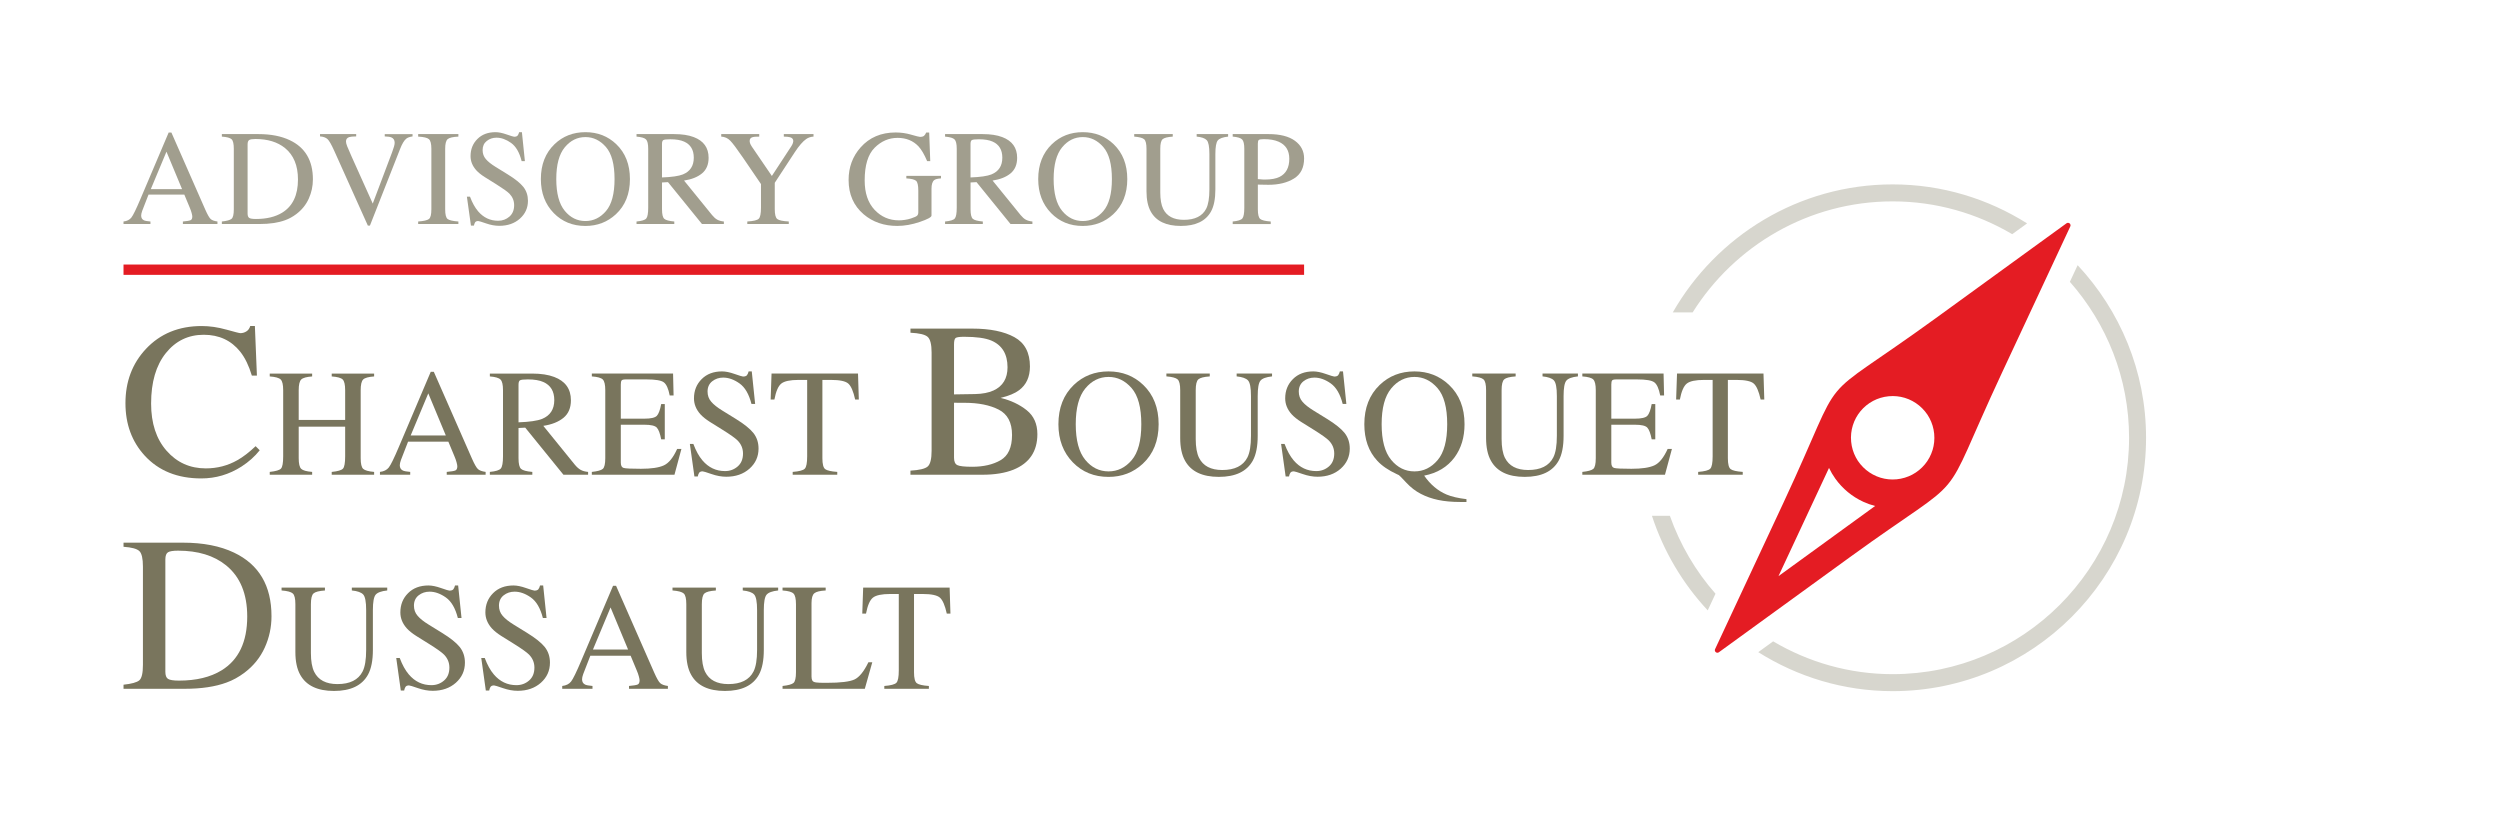 <?xml version="1.0" encoding="UTF-8"?><svg id="uuid-400f6a1d-2b2f-49bf-ac22-5bf2287660f0" xmlns="http://www.w3.org/2000/svg" width="210" height="70" viewBox="0 0 210 70"><rect width="210" height="70" fill="none"/><path d="M10.375,18.818v-.212c.293-.033.513-.144.661-.332.146-.187.399-.701.754-1.541l2.379-5.603h.227l2.845,6.472c.19.429.342.694.454.796s.304.171.571.208v.212h-2.903v-.212c.333-.029.549-.066.645-.109.096-.042.145-.146.145-.314,0-.054-.018-.153-.056-.294-.038-.139-.089-.287-.156-.443l-.457-1.098h-3.009c-.297.747-.474,1.203-.531,1.367s-.086.295-.086.392c0,.192.078.325.234.399.096.045.277.078.545.1v.212h-2.262ZM15.292,15.886l-1.309-3.144-1.314,3.144h2.623Z" fill="#a19e8e"/><path d="M18.636,18.606c.417-.045.687-.12.814-.224.127-.106.19-.372.19-.801v-5.079c0-.417-.061-.684-.184-.803s-.396-.194-.82-.223v-.212h3.077c1.037,0,1.913.171,2.631.513,1.293.613,1.94,1.71,1.94,3.289,0,.569-.116,1.109-.348,1.622s-.583.946-1.051,1.299c-.297.223-.606.392-.925.507-.584.216-1.3.323-2.152.323h-3.172v-.212ZM20.935,18.305c.091.06.28.089.566.089.892,0,1.626-.177,2.202-.53.885-.543,1.327-1.472,1.327-2.785,0-1.172-.364-2.053-1.093-2.645-.624-.504-1.451-.758-2.481-.758-.256,0-.431.028-.521.084s-.137.178-.137.368v5.809c0,.185.046.308.137.368Z" fill="#a19e8e"/><path d="M29.919,11.264v.195c-.286.004-.481.022-.584.057-.183.06-.273.183-.273.368,0,.093.032.226.098.396s.187.452.364.846l1.787,3.975,1.622-4.302c.071-.191.125-.351.163-.484s.056-.24.056-.323c0-.223-.095-.373-.284-.453-.112-.046-.294-.072-.55-.079v-.195h2.336v.195c-.242.033-.421.099-.535.195-.176.145-.348.436-.518.875l-2.528,6.422h-.173l-2.821-6.276c-.238-.532-.429-.863-.571-.994-.144-.13-.353-.205-.627-.223v-.195h3.041Z" fill="#a19e8e"/><path d="M35.126,18.606c.464-.033.765-.103.903-.208.138-.106.206-.378.206-.818v-5.079c0-.419-.068-.69-.206-.811s-.439-.192-.903-.215v-.212h3.378v.212c-.464.022-.765.093-.903.215s-.206.392-.206.811v5.079c0,.44.068.712.206.818.138.104.439.174.903.208v.212h-3.378v-.212Z" fill="#a19e8e"/><path d="M39.48,16.521c.192.513.419.921.679,1.226.453.531,1.016.797,1.686.797.364,0,.679-.116.944-.346.266-.23.399-.552.399-.964,0-.372-.134-.696-.4-.97-.174-.174-.542-.436-1.102-.786l-.974-.608c-.293-.185-.527-.373-.701-.563-.323-.361-.485-.758-.485-1.193,0-.576.191-1.055.574-1.438s.891-.574,1.522-.574c.261,0,.573.064.939.192s.576.192.627.192c.141,0,.238-.033.293-.1s.096-.162.125-.284h.234l.251,2.431h-.273c-.185-.732-.484-1.243-.895-1.533s-.817-.435-1.218-.435c-.312,0-.584.092-.817.276s-.348.439-.348.766c0,.294.089.545.268.753.177.212.454.433.829.663l1.002.619c.629.386,1.07.741,1.328,1.065.254.328.381.714.381,1.16,0,.598-.226,1.098-.677,1.5s-1.028.602-1.731.602c-.353,0-.722-.067-1.107-.201s-.605-.201-.661-.201c-.134,0-.224.04-.27.123s-.077.169-.092.262h-.251l-.34-2.431h.262Z" fill="#a19e8e"/><path d="M46.582,12.111c.702-.673,1.567-1.009,2.592-1.009,1.03,0,1.895.339,2.598,1.015.762.732,1.143,1.707,1.143,2.927,0,1.238-.394,2.223-1.182,2.955-.707.654-1.56.981-2.559.981-1.07,0-1.958-.362-2.665-1.087-.718-.74-1.076-1.689-1.076-2.849,0-1.22.383-2.196,1.148-2.932ZM47.436,17.706c.472.574,1.052.861,1.741.861.673,0,1.249-.28,1.727-.839s.718-1.454.718-2.684c0-1.245-.242-2.145-.726-2.698s-1.056-.831-1.718-.831c-.684,0-1.264.287-1.738.861-.475.574-.712,1.463-.712,2.667,0,1.2.237,2.088.709,2.662Z" fill="#a19e8e"/><path d="M53.467,18.606c.439-.04.712-.125.82-.255s.162-.431.162-.904v-4.945c0-.401-.06-.665-.181-.789s-.387-.203-.8-.237v-.212h3.161c.658,0,1.206.084,1.645.251.832.315,1.249.896,1.249,1.742,0,.567-.185,1.004-.555,1.309-.369.304-.873.504-1.508.601l2.353,2.897c.145.177.29.307.435.387s.33.132.557.155v.212h-1.838l-2.856-3.518-.502.028v2.251c0,.422.064.69.192.803s.408.187.839.224v.212h-3.172v-.212ZM57.369,14.648c.606-.248.909-.716.909-1.402,0-.661-.272-1.111-.814-1.352-.29-.13-.674-.195-1.154-.195-.323,0-.521.024-.594.07s-.109.155-.109.326v2.81c.821-.029,1.409-.116,1.762-.256Z" fill="#a19e8e"/><path d="M63.775,11.264v.212c-.268-.007-.468.013-.602.061s-.201.152-.201.312c0,.049.011.109.033.181s.072.169.15.287l1.681,2.464,1.639-2.503c.067-.107.11-.197.131-.268.019-.071.031-.123.031-.156,0-.163-.088-.272-.262-.323-.104-.033-.283-.052-.535-.056v-.212h2.495v.212c-.23.011-.436.079-.617.206-.283.197-.599.563-.952,1.098l-1.686,2.575v2.22c0,.442.071.718.215.827.144.11.464.177.962.203v.212h-3.484v-.212c.517-.029.838-.106.962-.231.124-.124.187-.435.187-.931v-1.982l-1.494-2.191c-.517-.754-.879-1.239-1.087-1.452s-.461-.328-.758-.343v-.212h3.194Z" fill="#a19e8e"/><path d="M76.541,11.314c.428.123.673.184.736.184.163,0,.28-.032.348-.095s.127-.155.176-.273h.251l.089,2.403h-.262c-.234-.553-.475-.966-.725-1.238-.45-.475-1.036-.714-1.756-.714-.732,0-1.376.277-1.932.833s-.833,1.47-.833,2.746c0,1.052.277,1.873.831,2.464s1.238.886,2.051.886c.138,0,.3-.013.485-.039s.362-.067.53-.123c.272-.089.44-.166.507-.23.067-.066.1-.16.1-.287v-1.819c0-.44-.063-.715-.187-.824s-.397-.176-.817-.202v-.212h2.91v.212c-.283.018-.47.066-.563.139-.156.118-.234.364-.234.736v2.247c0,.134-.328.312-.984.535s-1.286.335-1.893.335c-1.115,0-2.056-.325-2.821-.976-.843-.718-1.266-1.679-1.266-2.888,0-1.063.336-1.974,1.009-2.732.74-.836,1.721-1.254,2.943-1.254.442,0,.877.061,1.304.184Z" fill="#a19e8e"/><path d="M79.384,18.606c.439-.04.712-.125.82-.255s.162-.431.162-.904v-4.945c0-.401-.06-.665-.181-.789s-.387-.203-.8-.237v-.212h3.161c.658,0,1.206.084,1.645.251.832.315,1.249.896,1.249,1.742,0,.567-.185,1.004-.555,1.309-.369.304-.873.504-1.508.601l2.353,2.897c.145.177.29.307.435.387s.33.132.557.155v.212h-1.838l-2.856-3.518-.502.028v2.251c0,.422.064.69.192.803s.408.187.839.224v.212h-3.172v-.212ZM83.286,14.648c.606-.248.909-.716.909-1.402,0-.661-.272-1.111-.814-1.352-.29-.13-.674-.195-1.154-.195-.323,0-.521.024-.594.07s-.109.155-.109.326v2.81c.821-.029,1.409-.116,1.762-.256Z" fill="#a19e8e"/><path d="M88.359,12.111c.702-.673,1.567-1.009,2.592-1.009,1.03,0,1.895.339,2.598,1.015.762.732,1.143,1.707,1.143,2.927,0,1.238-.394,2.223-1.182,2.955-.707.654-1.56.981-2.559.981-1.07,0-1.958-.362-2.665-1.087-.718-.74-1.076-1.689-1.076-2.849,0-1.22.383-2.196,1.148-2.932ZM89.214,17.706c.472.574,1.052.861,1.741.861.673,0,1.249-.28,1.727-.839s.718-1.454.718-2.684c0-1.245-.242-2.145-.726-2.698s-1.056-.831-1.718-.831c-.684,0-1.264.287-1.738.861-.475.574-.712,1.463-.712,2.667,0,1.2.237,2.088.709,2.662Z" fill="#a19e8e"/><path d="M98.511,11.264v.212c-.439.029-.723.103-.853.22s-.195.386-.195.806v3.651c0,.598.082,1.065.245,1.399.305.609.882.914,1.734.914.932,0,1.56-.312,1.879-.937.178-.35.268-.888.268-1.617v-2.971c0-.62-.074-1.01-.223-1.168s-.431-.258-.847-.298v-.212h2.642v.212c-.442.049-.732.155-.867.321s-.203.548-.203,1.146v2.971c0,.787-.121,1.403-.362,1.845-.446.814-1.293,1.221-2.542,1.221-1.233,0-2.074-.401-2.52-1.204-.241-.431-.362-.999-.362-1.706v-3.568c0-.417-.064-.683-.192-.8s-.408-.192-.839-.226v-.212h3.239Z" fill="#a19e8e"/><path d="M103.545,18.606c.435-.04.707-.127.814-.258s.162-.432.162-.902v-4.945c0-.397-.06-.659-.181-.786s-.386-.206-.794-.24v-.212h3.01c.966,0,1.706.188,2.219.563s.769.87.769,1.483c0,.776-.284,1.339-.853,1.689s-1.281.524-2.135.524c-.123,0-.28-.003-.471-.008s-.333-.008-.426-.008v2.074c0,.429.066.698.198.81.132.11.426.183.884.216v.212h-3.194v-.212ZM107.397,11.9c-.323-.141-.732-.212-1.226-.212-.234,0-.378.024-.432.07s-.081.149-.081.309v2.977c.205.018.339.029.401.033s.124.006.184.006c.524,0,.937-.074,1.238-.223.546-.272.82-.779.82-1.522,0-.698-.301-1.178-.903-1.438Z" fill="#a19e8e"/><path d="M19.009,27.685c.707.199,1.102.3,1.186.3.176,0,.342-.049.499-.145.158-.098.266-.248.326-.454h.39l.171,4.167h-.425c-.248-.827-.571-1.494-.97-2.001-.761-.955-1.784-1.431-3.072-1.431-1.298,0-2.36.513-3.183,1.54-.825,1.027-1.238,2.44-1.238,4.24,0,1.654.433,2.975,1.3,3.964.867.987,1.965,1.48,3.293,1.48.96,0,1.845-.229,2.654-.689.466-.259.976-.652,1.532-1.176l.344.343c-.411.52-.921.976-1.53,1.369-1.04.665-2.166.997-3.38.997-1.993,0-3.575-.637-4.747-1.911-1.081-1.179-1.621-2.649-1.621-4.412,0-1.806.57-3.321,1.712-4.548,1.201-1.286,2.767-1.93,4.693-1.93.67,0,1.359.1,2.066.3Z" fill="#79755d"/><path d="M22.658,39.64c.502-.054.817-.146.942-.277s.187-.474.187-1.027v-5.562c0-.46-.07-.76-.209-.897-.141-.138-.447-.223-.92-.256v-.24h3.562v.24c-.47.033-.775.118-.916.256-.142.138-.213.438-.213.897v2.502h3.902v-2.502c0-.46-.07-.76-.208-.897s-.445-.223-.921-.256v-.24h3.562v.24c-.474.033-.779.118-.92.256-.139.138-.209.438-.209.897v5.713c0,.466.07.764.209.895.141.131.446.217.92.259v.238h-3.562v-.238c.504-.05.82-.141.944-.275.123-.134.185-.477.185-1.03v-2.496h-3.902v2.647c0,.466.071.765.213.897.141.134.446.219.916.256v.238h-3.562v-.238Z" fill="#79755d"/><path d="M31.916,39.878v-.238c.33-.038.578-.162.743-.372.166-.212.449-.79.849-1.735l2.676-6.304h.256l3.2,7.282c.213.482.383.78.511.895.127.114.342.192.642.234v.238h-3.267v-.238c.376-.033.617-.074.726-.121.109-.049.163-.166.163-.353,0-.063-.021-.173-.063-.332-.042-.158-.1-.325-.176-.499l-.514-1.236h-3.384c-.335.842-.534,1.353-.598,1.539-.066.185-.098.332-.098.44,0,.216.088.366.263.449.109.05.312.088.613.113v.238h-2.545ZM37.448,36.579l-1.472-3.537-1.479,3.537h2.95Z" fill="#79755d"/><path d="M41.148,39.64c.492-.046.8-.142.921-.287.121-.146.183-.485.183-1.017v-5.562c0-.452-.068-.748-.205-.888-.135-.141-.436-.23-.899-.266v-.24h3.555c.74,0,1.356.095,1.849.283.937.354,1.405,1.008,1.405,1.96,0,.64-.208,1.13-.623,1.472-.417.343-.983.569-1.696.676l2.645,3.261c.165.198.326.344.491.435.162.092.371.149.627.174v.238h-2.07l-3.212-3.958-.563.032v2.531c0,.475.071.776.216.903.144.128.459.212.944.254v.238h-3.568v-.238ZM45.538,35.187c.68-.28,1.022-.806,1.022-1.578,0-.743-.305-1.25-.916-1.52-.326-.146-.758-.219-1.299-.219-.362,0-.585.025-.668.078-.081.052-.121.174-.121.365v3.162c.923-.033,1.583-.13,1.982-.288Z" fill="#79755d"/><path d="M49.715,39.64c.471-.05.778-.134.918-.252.139-.118.21-.419.21-.902v-5.713c0-.456-.07-.754-.208-.895-.138-.139-.445-.226-.921-.259v-.24h6.824l.043,1.838h-.326c-.109-.566-.272-.932-.489-1.098-.217-.167-.702-.249-1.455-.249h-1.749c-.188,0-.305.029-.348.091-.045.06-.066.174-.066.342v2.865h1.982c.546,0,.896-.081,1.047-.242.15-.163.272-.491.364-.987h.301v2.967h-.301c-.096-.497-.22-.827-.371-.988-.15-.16-.497-.241-1.04-.241h-1.982v3.179c0,.256.079.407.241.452.162.047.644.07,1.448.07.871,0,1.514-.095,1.927-.286.415-.19.787-.651,1.118-1.383h.358l-.584,2.17h-6.942v-.238Z" fill="#79755d"/><path d="M58.243,37.294c.217.577.471,1.037.764,1.38.51.598,1.141.897,1.898.897.408,0,.762-.13,1.061-.39.298-.258.447-.62.447-1.084,0-.418-.149-.782-.45-1.091-.197-.197-.609-.491-1.239-.885l-1.095-.683c-.33-.209-.594-.421-.789-.633-.365-.406-.546-.853-.546-1.343,0-.647.215-1.186.647-1.617.429-.431,1.001-.647,1.712-.647.293,0,.645.072,1.056.216.412.145.647.216.705.216.159,0,.269-.036.33-.112.06-.075.107-.183.141-.321h.263l.283,2.734h-.308c-.209-.824-.545-1.399-1.006-1.725-.463-.326-.918-.488-1.37-.488-.351,0-.658.103-.92.309-.261.208-.392.495-.392.863,0,.33.1.613.301.846.199.24.51.488.932.747l1.129.697c.705.435,1.203.833,1.493,1.197.286.368.428.803.428,1.304,0,.673-.254,1.236-.761,1.688-.509.452-1.157.677-1.948.677-.397,0-.811-.075-1.245-.226-.432-.15-.68-.226-.743-.226-.15,0-.252.046-.304.137-.053.093-.088.191-.103.295h-.283l-.383-2.734h.295Z" fill="#79755d"/><path d="M64.81,31.379h7.263l.068,2.183h-.307c-.15-.684-.342-1.132-.574-1.338-.231-.208-.721-.311-1.463-.311h-.716v6.573c0,.495.078.801.233.92s.493.197,1.016.234v.238h-3.744v-.238c.542-.042.881-.131,1.015-.269.134-.137.201-.482.201-1.036v-6.422h-.721c-.711,0-1.194.103-1.452.308-.256.205-.45.652-.58,1.341h-.314l.075-2.183Z" fill="#79755d"/><path d="M76.478,39.534c.746-.042,1.228-.158,1.447-.347s.329-.629.329-1.32v-8.252c0-.683-.11-1.122-.329-1.318s-.701-.312-1.447-.348v-.346h5.196c1.484,0,2.662.24,3.534.718.871.477,1.307,1.299,1.307,2.465,0,.877-.305,1.541-.914,1.994-.346.261-.861.475-1.55.644.852.206,1.579.548,2.183,1.027.605.481.906,1.151.906,2.015,0,1.448-.669,2.443-2.008,2.987-.707.283-1.575.425-2.608.425h-6.046v-.344ZM83.454,32.802c.785-.362,1.178-1.013,1.178-1.951,0-1.107-.453-1.855-1.359-2.243-.502-.212-1.263-.318-2.283-.318-.386,0-.626.033-.715.1-.092.067-.137.248-.137.545v4.194l1.767-.028c.622-.013,1.137-.112,1.548-.3ZM84.051,38.654c.64-.368.96-1.075.96-2.118,0-1.04-.375-1.749-1.123-2.13s-1.703-.571-2.863-.571h-.539c-.075,0-.191-.003-.348-.008v4.62c0,.321.091.527.272.62s.601.141,1.258.141c.949,0,1.744-.184,2.383-.553Z" fill="#79755d"/><path d="M90.2,32.333c.789-.755,1.762-1.135,2.916-1.135,1.158,0,2.132.381,2.923,1.141.857.824,1.286,1.922,1.286,3.293,0,1.391-.445,2.5-1.33,3.323-.796.737-1.755,1.104-2.879,1.104-1.204,0-2.203-.407-2.998-1.222-.807-.832-1.211-1.9-1.211-3.204,0-1.371.431-2.472,1.293-3.3ZM91.161,38.627c.531.647,1.185.97,1.958.97.758,0,1.406-.315,1.944-.945.537-.629.807-1.635.807-3.019,0-1.401-.273-2.413-.817-3.035-.545-.623-1.189-.935-1.934-.935-.769,0-1.422.323-1.955.969-.534.647-.801,1.647-.801,3.002,0,1.351.266,2.348.799,2.994Z" fill="#79755d"/><path d="M101.62,31.379v.24c-.493.033-.812.116-.959.247-.146.132-.22.435-.22.907v4.107c0,.673.092,1.197.276,1.573.343.687.994,1.028,1.951,1.028,1.05,0,1.753-.351,2.113-1.054.201-.392.301-.998.301-1.817v-3.344c0-.698-.084-1.136-.251-1.314-.167-.177-.485-.288-.953-.335v-.24h2.974v.24c-.499.054-.824.174-.976.36-.153.187-.229.616-.229,1.289v3.344c0,.886-.137,1.578-.408,2.075-.502.916-1.455,1.373-2.86,1.373-1.388,0-2.333-.452-2.835-1.355-.272-.484-.408-1.123-.408-1.918v-4.014c0-.468-.071-.769-.216-.9-.144-.132-.459-.217-.944-.254v-.24h3.643Z" fill="#79755d"/><path d="M107.906,37.294c.217.577.471,1.037.764,1.38.51.598,1.141.897,1.898.897.408,0,.762-.13,1.061-.39.298-.258.447-.62.447-1.084,0-.418-.149-.782-.45-1.091-.197-.197-.609-.491-1.239-.885l-1.095-.683c-.33-.209-.594-.421-.789-.633-.365-.406-.546-.853-.546-1.343,0-.647.215-1.186.647-1.617.429-.431,1.001-.647,1.712-.647.293,0,.645.072,1.056.216.412.145.647.216.705.216.159,0,.269-.036.33-.112.06-.075.107-.183.141-.321h.263l.283,2.734h-.308c-.209-.824-.545-1.399-1.006-1.725-.463-.326-.918-.488-1.37-.488-.351,0-.658.103-.92.309-.261.208-.392.495-.392.863,0,.33.1.613.301.846.199.24.51.488.932.747l1.129.697c.705.435,1.203.833,1.493,1.197.286.368.428.803.428,1.304,0,.673-.254,1.236-.761,1.688-.509.452-1.157.677-1.948.677-.397,0-.811-.075-1.245-.226-.432-.15-.68-.226-.743-.226-.15,0-.252.046-.304.137-.053.093-.088.191-.103.295h-.283l-.383-2.734h.295Z" fill="#79755d"/><path d="M115.896,32.333c.789-.755,1.762-1.135,2.916-1.135,1.137,0,2.103.375,2.897,1.123.874.824,1.312,1.927,1.312,3.311,0,1.095-.279,2.021-.833,2.778-.602.815-1.455,1.33-2.557,1.543.518.746,1.144,1.275,1.88,1.587.414.176.971.305,1.672.389v.237h-.525c-.694,0-1.31-.056-1.847-.169s-1.024-.284-1.463-.514c-.439-.226-.845-.539-1.22-.941-.373-.401-.581-.613-.623-.634l-.163-.075c-.712-.329-1.263-.705-1.651-1.129-.725-.78-1.087-1.806-1.087-3.072,0-1.371.431-2.472,1.293-3.3ZM116.856,38.627c.531.647,1.185.97,1.958.97.758,0,1.406-.315,1.944-.945.537-.629.807-1.635.807-3.019,0-1.401-.273-2.413-.817-3.035-.545-.623-1.189-.935-1.934-.935-.769,0-1.422.323-1.955.969-.534.647-.801,1.647-.801,3.002,0,1.351.266,2.348.799,2.994Z" fill="#79755d"/><path d="M127.314,31.379v.24c-.493.033-.812.116-.959.247-.146.132-.22.435-.22.907v4.107c0,.673.092,1.197.276,1.573.343.687.994,1.028,1.951,1.028,1.05,0,1.753-.351,2.113-1.054.201-.392.301-.998.301-1.817v-3.344c0-.698-.084-1.136-.251-1.314-.167-.177-.485-.288-.953-.335v-.24h2.974v.24c-.499.054-.824.174-.976.36-.153.187-.229.616-.229,1.289v3.344c0,.886-.137,1.578-.408,2.075-.502.916-1.455,1.373-2.86,1.373-1.388,0-2.333-.452-2.835-1.355-.272-.484-.408-1.123-.408-1.918v-4.014c0-.468-.071-.769-.216-.9-.144-.132-.459-.217-.944-.254v-.24h3.643Z" fill="#79755d"/><path d="M132.917,39.64c.471-.05.778-.134.918-.252.139-.118.21-.419.21-.902v-5.713c0-.456-.07-.754-.208-.895-.138-.139-.445-.226-.921-.259v-.24h6.824l.043,1.838h-.326c-.109-.566-.272-.932-.489-1.098-.217-.167-.702-.249-1.455-.249h-1.749c-.188,0-.305.029-.348.091-.045.06-.066.174-.066.342v2.865h1.982c.546,0,.896-.081,1.047-.242.15-.163.272-.491.364-.987h.301v2.967h-.301c-.096-.497-.22-.827-.371-.988-.15-.16-.497-.241-1.04-.241h-1.982v3.179c0,.256.079.407.241.452.162.047.644.07,1.448.07.871,0,1.514-.095,1.927-.286.415-.19.787-.651,1.118-1.383h.358l-.584,2.17h-6.942v-.238Z" fill="#79755d"/><path d="M140.87,31.379h7.263l.068,2.183h-.307c-.15-.684-.342-1.132-.574-1.338-.231-.208-.721-.311-1.463-.311h-.716v6.573c0,.495.078.801.233.92s.493.197,1.016.234v.238h-3.744v-.238c.542-.042.881-.131,1.015-.269.134-.137.201-.482.201-1.036v-6.422h-.721c-.711,0-1.194.103-1.452.308-.256.205-.45.652-.58,1.341h-.314l.075-2.183Z" fill="#79755d"/><path d="M10.375,57.515c.677-.072,1.118-.194,1.324-.365.205-.171.307-.605.307-1.302v-8.252c0-.677-.099-1.112-.298-1.304-.199-.194-.644-.315-1.332-.362v-.346h5.001c1.686,0,3.111.279,4.276.833,2.102.998,3.152,2.779,3.152,5.346,0,.923-.188,1.802-.566,2.635s-.946,1.537-1.707,2.111c-.484.362-.984.637-1.504.824-.948.35-2.114.525-3.497.525h-5.155v-.344ZM14.113,57.026c.148.096.454.145.92.145,1.449,0,2.641-.287,3.578-.861,1.437-.882,2.156-2.39,2.156-4.524,0-1.904-.592-3.337-1.776-4.298-1.015-.822-2.358-1.232-4.031-1.232-.418,0-.7.045-.847.135s-.223.29-.223.598v9.44c0,.301.075.502.223.598Z" fill="#79755d"/><path d="M27.295,49.361v.24c-.493.033-.812.116-.959.247-.146.132-.22.435-.22.907v4.107c0,.673.092,1.197.276,1.573.343.687.994,1.028,1.951,1.028,1.05,0,1.753-.351,2.113-1.054.201-.392.301-.998.301-1.817v-3.344c0-.698-.084-1.136-.251-1.314-.167-.177-.485-.288-.953-.335v-.24h2.974v.24c-.499.054-.824.174-.976.36-.153.187-.229.616-.229,1.289v3.344c0,.886-.137,1.578-.408,2.075-.502.916-1.455,1.373-2.86,1.373-1.388,0-2.333-.452-2.835-1.355-.272-.484-.408-1.123-.408-1.918v-4.014c0-.468-.071-.769-.216-.9-.144-.132-.459-.217-.944-.254v-.24h3.643Z" fill="#79755d"/><path d="M33.579,55.276c.217.577.471,1.037.764,1.38.51.598,1.141.897,1.898.897.408,0,.762-.13,1.061-.39.298-.258.447-.62.447-1.084,0-.418-.149-.782-.45-1.091-.197-.197-.609-.491-1.239-.885l-1.095-.683c-.33-.209-.594-.421-.789-.633-.365-.406-.546-.853-.546-1.343,0-.647.215-1.186.647-1.617.429-.431,1.001-.647,1.712-.647.293,0,.645.072,1.056.216.412.145.647.216.705.216.159,0,.269-.036.33-.112.06-.075.107-.183.141-.321h.263l.283,2.734h-.308c-.209-.824-.545-1.399-1.006-1.725-.463-.326-.918-.488-1.37-.488-.351,0-.658.103-.92.309-.261.208-.392.495-.392.863,0,.33.1.613.301.846.199.24.51.488.932.747l1.129.697c.705.435,1.203.833,1.493,1.197.286.368.428.803.428,1.304,0,.673-.254,1.236-.761,1.688-.509.452-1.157.677-1.948.677-.397,0-.811-.075-1.245-.226-.432-.15-.68-.226-.743-.226-.15,0-.252.046-.304.137-.053.093-.088.191-.103.295h-.283l-.383-2.734h.295Z" fill="#79755d"/><path d="M40.721,55.276c.217.577.471,1.037.764,1.38.51.598,1.141.897,1.898.897.408,0,.762-.13,1.061-.39.298-.258.447-.62.447-1.084,0-.418-.149-.782-.45-1.091-.197-.197-.609-.491-1.239-.885l-1.095-.683c-.33-.209-.594-.421-.789-.633-.365-.406-.546-.853-.546-1.343,0-.647.215-1.186.647-1.617.429-.431,1.001-.647,1.712-.647.293,0,.645.072,1.056.216.412.145.647.216.705.216.159,0,.269-.036.33-.112.06-.075.107-.183.141-.321h.263l.283,2.734h-.308c-.209-.824-.545-1.399-1.006-1.725-.463-.326-.918-.488-1.37-.488-.351,0-.658.103-.92.309-.261.208-.392.495-.392.863,0,.33.1.613.301.846.199.24.51.488.932.747l1.129.697c.705.435,1.203.833,1.493,1.197.286.368.428.803.428,1.304,0,.673-.254,1.236-.761,1.688-.509.452-1.157.677-1.948.677-.397,0-.811-.075-1.245-.226-.432-.15-.68-.226-.743-.226-.15,0-.252.046-.304.137-.053.093-.088.191-.103.295h-.283l-.383-2.734h.295Z" fill="#79755d"/><path d="M47.227,57.859v-.238c.33-.038.578-.162.743-.372.166-.212.449-.79.849-1.735l2.676-6.304h.256l3.2,7.282c.213.482.383.78.511.895.127.114.342.192.642.234v.238h-3.267v-.238c.376-.033.617-.074.726-.121.109-.049.163-.166.163-.353,0-.063-.021-.173-.063-.332-.042-.158-.1-.325-.176-.499l-.514-1.236h-3.384c-.335.842-.534,1.353-.598,1.539-.066.185-.098.332-.098.44,0,.216.088.366.263.449.109.05.312.088.613.113v.238h-2.545ZM52.759,54.561l-1.472-3.537-1.479,3.537h2.95Z" fill="#79755d"/><path d="M60.133,49.361v.24c-.493.033-.812.116-.959.247-.146.132-.22.435-.22.907v4.107c0,.673.092,1.197.276,1.573.343.687.994,1.028,1.951,1.028,1.05,0,1.753-.351,2.113-1.054.201-.392.301-.998.301-1.817v-3.344c0-.698-.084-1.136-.251-1.314-.167-.177-.485-.288-.953-.335v-.24h2.974v.24c-.499.054-.824.174-.976.36-.153.187-.229.616-.229,1.289v3.344c0,.886-.137,1.578-.408,2.075-.502.916-1.455,1.373-2.86,1.373-1.388,0-2.333-.452-2.835-1.355-.272-.484-.408-1.123-.408-1.918v-4.014c0-.468-.071-.769-.216-.9-.144-.132-.459-.217-.944-.254v-.24h3.643Z" fill="#79755d"/><path d="M65.734,57.621c.471-.05.778-.134.918-.252.139-.118.21-.419.21-.902v-5.713c0-.456-.07-.754-.208-.895-.138-.139-.445-.226-.921-.259v-.24h3.624v.24c-.472.025-.789.102-.949.231-.162.13-.241.407-.241.833v6.171c0,.144.024.255.071.336.049.082.155.134.318.155.096.011.198.021.304.025.107.004.307.006.601.006,1.143,0,1.915-.095,2.316-.281.403-.19.792-.669,1.168-1.444h.326l-.627,2.227h-6.91v-.238Z" fill="#79755d"/><path d="M72.506,49.361h7.263l.068,2.183h-.307c-.15-.684-.342-1.132-.574-1.338-.231-.208-.721-.311-1.463-.311h-.716v6.573c0,.495.078.801.233.92s.493.197,1.016.234v.238h-3.744v-.238c.542-.042.881-.131,1.015-.269.134-.137.201-.482.201-1.036v-6.422h-.721c-.711,0-1.194.103-1.452.308-.256.205-.45.652-.58,1.341h-.314l.075-2.183Z" fill="#79755d"/><rect x="10.375" y="22.221" width="99.169" height=".867" fill="#e41c23"/><path d="M173.884,18.804c-.069-.095-.203-.117-.298-.047v.001s-2.825,2.049-2.825,2.049l-.634.46-7.528,5.464c-10.701,7.766-7.191,3.512-12.787,15.494l-3.937,8.429-.331.709-1.469,3.146c-.041.071-.039.163.012.234.069.095.203.117.299.048l-.001-.001,2.826-2.051.633-.46,7.529-5.464c10.535-7.646,7.205-3.54,12.787-15.494l3.937-8.428.331-.71,1.468-3.145c.041-.071.039-.163-.012-.234ZM154.062,45.006l-4.67,3.39,2.442-5.228,1.803-3.862c.151.319.329.621.532.904.3.42.655.798,1.05,1.125.395.326.834.602,1.303.817.316.144.648.263.989.35l-3.449,2.503ZM162.337,37.799c-.131.429-.353.85-.639,1.195l-.011.013c-.291.351-.651.646-1.059.863-.394.207-.836.345-1.31.391-.469.045-.925-.005-1.347-.133l-.013-.004c-.442-.135-.852-.359-1.204-.649-.337-.278-.67-.669-.866-1.06-.208-.392-.346-.835-.391-1.309-.092-.966.214-1.875.781-2.563l.004-.004c.289-.35.649-.647,1.057-.863.393-.208.837-.345,1.312-.391.468-.045.924.005,1.346.132l.014.004c.442.135.851.359,1.204.649.336.278.67.669.866,1.06.209.393.346.835.391,1.308.045.474-.005.934-.134,1.36Z" fill="#e41c23"/><path d="M174.522,22.275l-.653,1.399c3.084,3.5,4.973,8.078,4.973,13.099,0,10.949-8.907,19.856-19.856,19.856-3.666,0-7.092-1.016-10.043-2.756l-1.25.907c3.278,2.063,7.142,3.276,11.293,3.276,11.735,0,21.283-9.548,21.283-21.283,0-5.604-2.194-10.693-5.746-14.498Z" fill="#d7d6ce"/><path d="M138.762,43.328c.978,2.988,2.586,5.694,4.687,7.943l.653-1.399c-1.671-1.896-2.975-4.117-3.833-6.545h-1.507Z" fill="#d7d6ce"/><path d="M169.026,19.672l1.25-.907c-3.277-2.063-7.142-3.276-11.292-3.276-7.902,0-14.798,4.339-18.469,10.75h1.668c3.517-5.59,9.724-9.323,16.802-9.323,3.666,0,7.091,1.016,10.042,2.756Z" fill="#d7d6ce"/></svg>